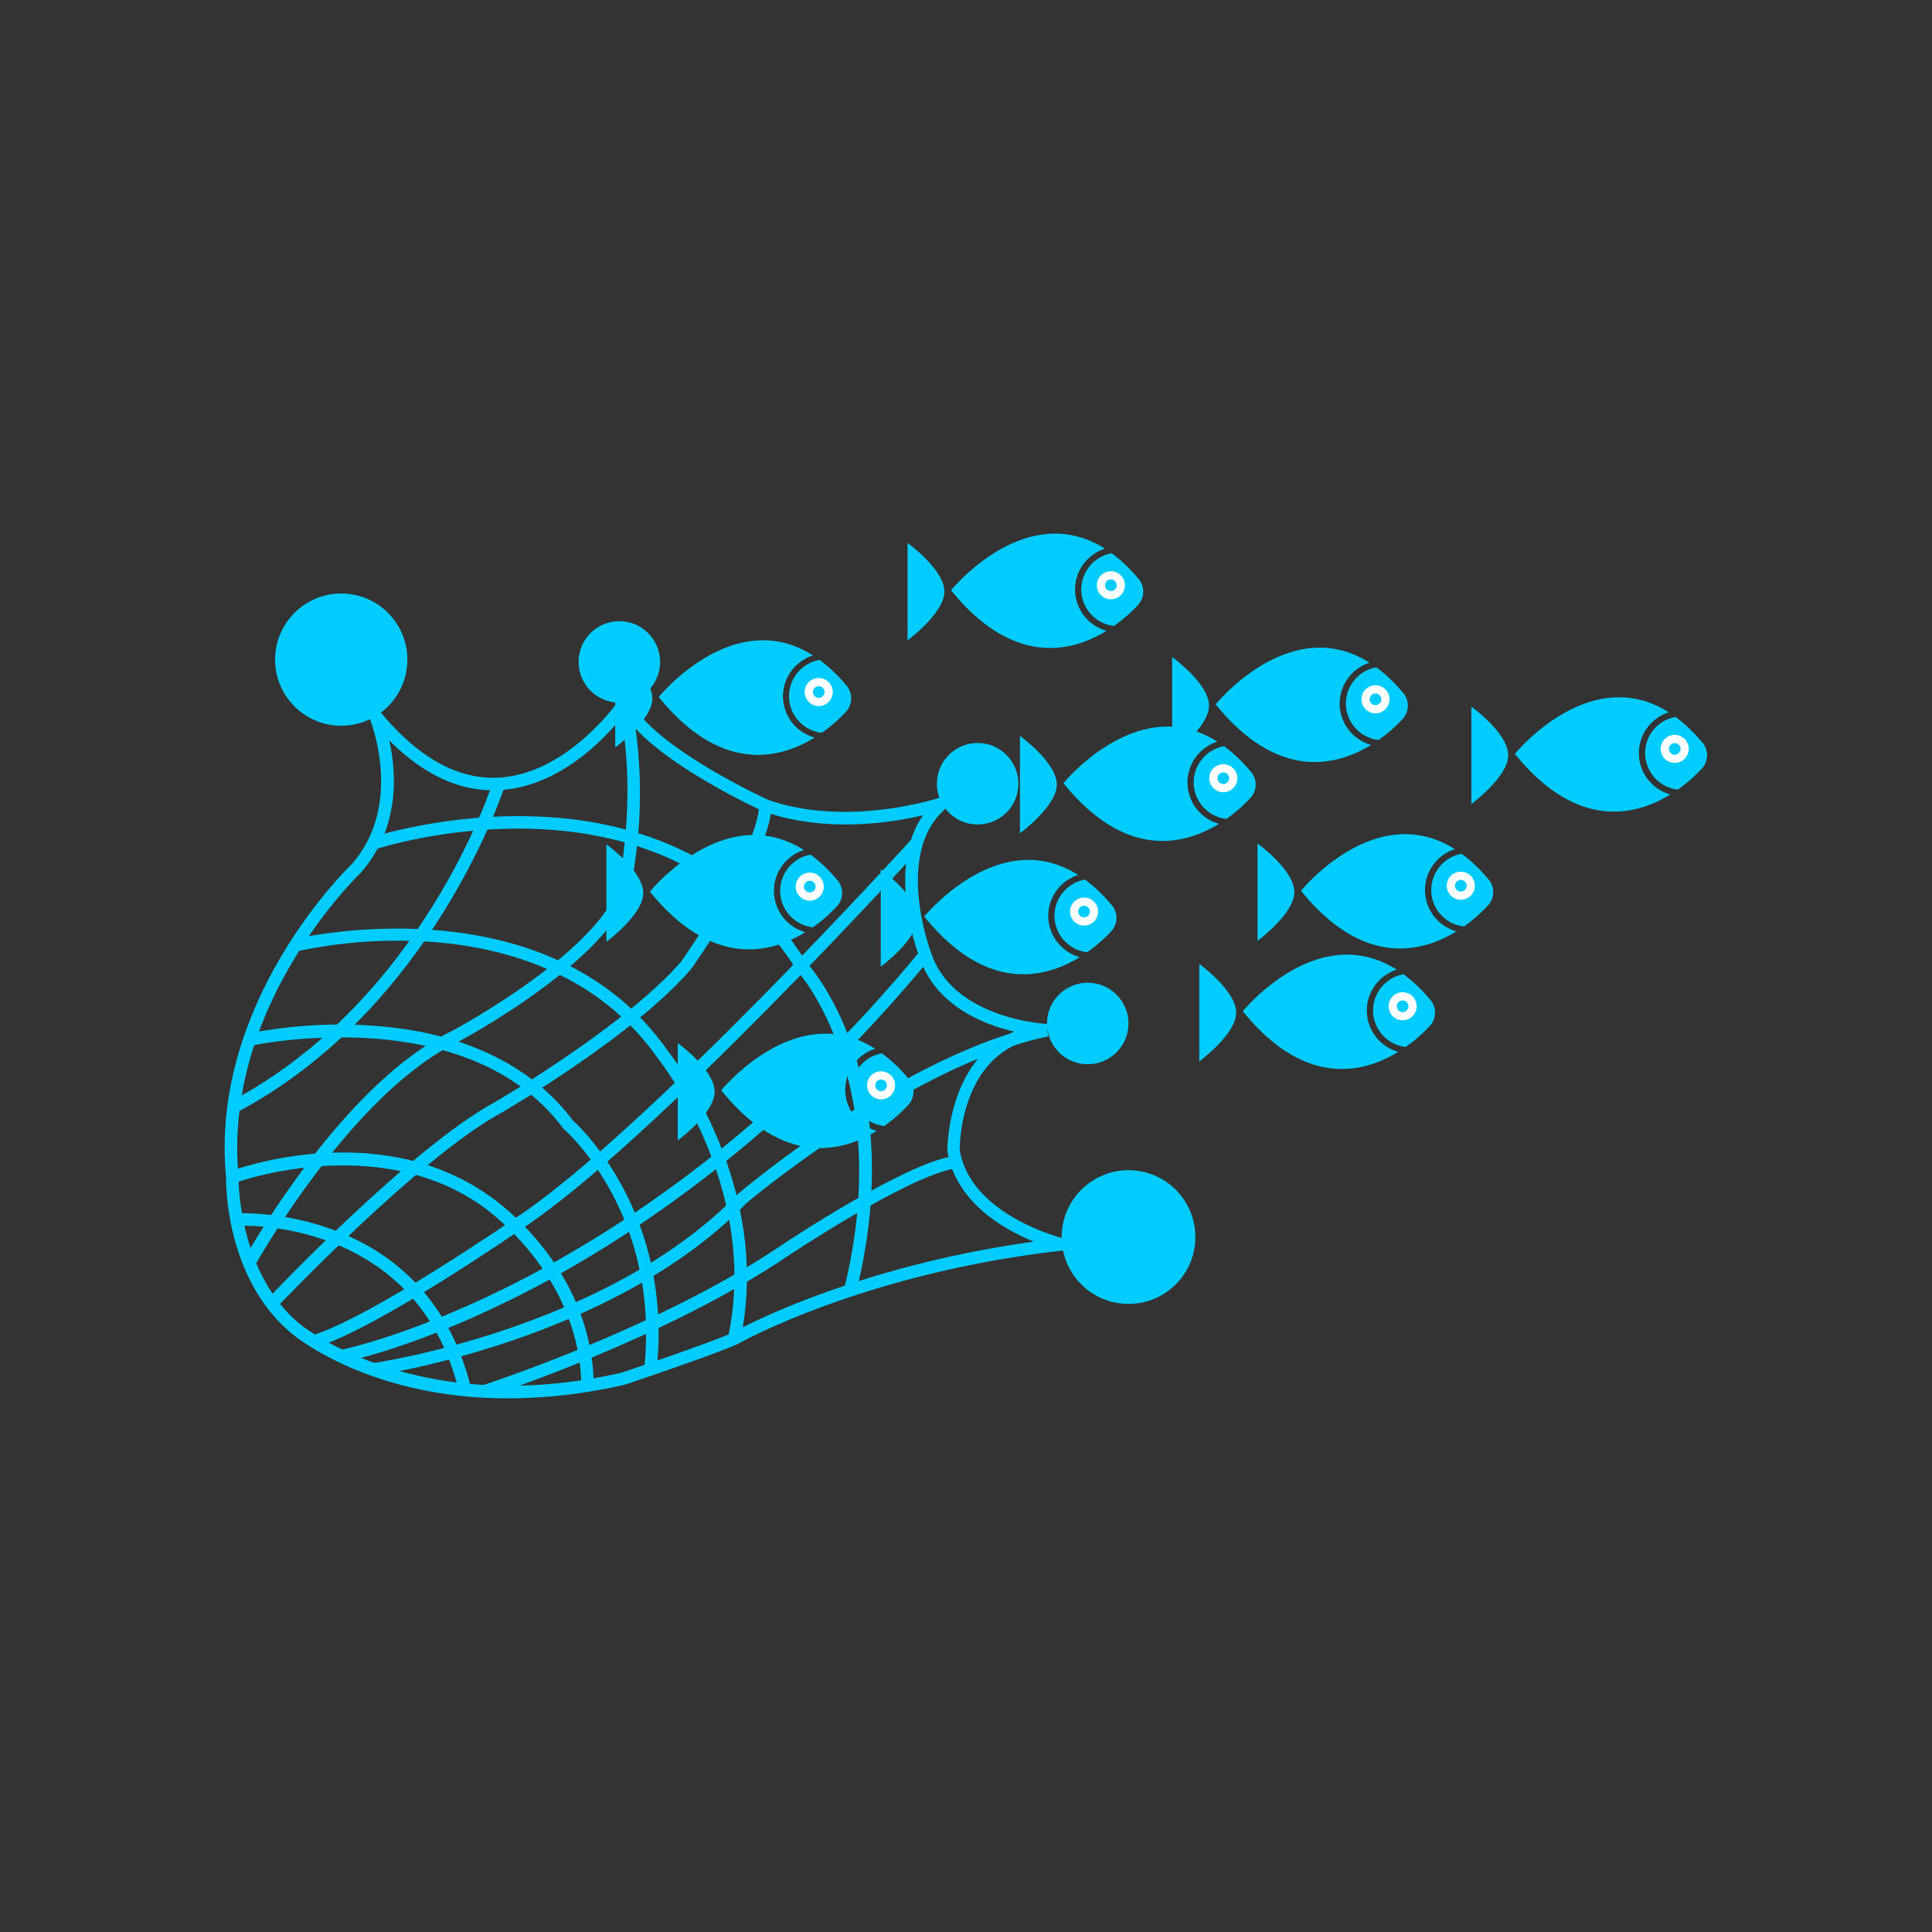 <svg id="Livello_1" data-name="Livello 1" xmlns="http://www.w3.org/2000/svg" viewBox="0 0 300 300">
  <rect x="0" y="0" width="300" height="300" fill="#333333" stroke="none"/>
  <defs>
    <style>
      .cls-1 {
        fill: #0cf;
      }

      .cls-2 {
        fill: #30b6c4;
      }

      .cls-3 {
        fill: #fff;
      }
    </style>
  </defs>
  <title>Decennio-Mare-icone</title>
  <g>
    <g>
      <path class="cls-1" d="M78.906,217.14c-21.52,0-33.086-9.623-33.683-10.134-10.338-8.67-10.135-23.6-10.121-24.232-2.619-27.429,19.319-48.4,19.542-48.613,8.22-9.447,2.763-22.581,2.706-22.712l-2.675-6.274,4.319,5.278c5.829,7.125,12,10.581,18.318,10.3,10.922-.5,18.845-12.068,18.924-12.184l.989-1.466.705,1.622c3.077,7.075,21.175,15.4,21.358,15.479,12.48,4.364,26.532-.313,26.672-.361l4.8-1.633L146.9,125.5c-8.171,6.96-2.392,22.232-2.332,22.385C147.927,158.26,162.469,159,162.616,159l.044,1.936c-13.595,1.208-13.642,16.941-13.637,17.61,1.644,10.161,15.914,13.7,16.058,13.735l5.36,1.287-5.476.62c-31.034,3.52-50.295,14.439-50.486,14.549-4.652,2-16.938,6.1-17.458,6.274A81.414,81.414,0,0,1,78.906,217.14ZM60.444,114.964c1.119,5.021,1.7,13.533-4.4,20.542-.282.271-21.533,20.617-19,47.2,0,.258-.181,14.754,9.44,22.822.182.156,18.008,14.917,50.022,7.623.035-.017,12.638-4.223,17.114-6.14.087-.058,17.927-10.186,46.905-14.212-4.779-1.951-12.155-6.193-13.423-14.086-.013-.287,0-14.2,10.412-18.52-5.027-1.172-12.337-4.147-14.766-11.657-.221-.563-5.171-13.622.585-21.951-5.057,1.2-15.177,2.774-24.761-.579-.8-.363-16.9-7.77-21.647-15.093-2.493,3.2-9.771,11.331-19.517,11.78C71.516,122.975,65.827,120.365,60.444,114.964Z"/>
      <path class="cls-1" d="M36.731,172.75l-.905-1.717c29.828-15.749,40.616-49.287,40.722-49.624l1.852.58C78.292,122.334,67.258,156.63,36.731,172.75Z"/>
      <path class="cls-1" d="M39.551,196.557l-1.7-.942c.617-1.112,15.32-27.349,32.356-35.539.178-.095,21.233-11.358,25.61-21.675h0c-.013,0,3.443-14.177.27-29.089l1.9-.4a73.869,73.869,0,0,1-.335,30.106c-4.693,11.094-25.678,22.32-26.568,22.793C54.568,169.75,39.7,196.29,39.551,196.557Z"/>
      <path class="cls-1" d="M42.916,203.066l-1.41-1.334c.912-.963,22.475-23.672,35.508-30.694.174-.1,20.153-11.768,28.748-21.72.061-.093,11.532-16.2,12.156-24.307l1.935.15c-.666,8.647-12.083,24.678-12.568,25.356-8.862,10.268-28.492,21.731-29.324,22.213C65.176,179.621,43.137,202.832,42.916,203.066Z"/>
      <path class="cls-1" d="M49.032,209.215l-.566-1.856c9.166-2.8,31.308-18.037,31.531-18.191,20.033-13.159,61.233-58.5,61.646-58.958l1.439,1.3c-.416.457-41.783,45.982-62,59.264C80.18,191.4,58.484,206.332,49.032,209.215Z"/>
      <path class="cls-1" d="M53.169,211.541l-.364-1.907c.463-.088,46.853-9.467,90.109-62.016l1.5,1.234c-22.842,27.747-46.4,43.306-62.147,51.472C65.169,209.192,53.65,211.449,53.169,211.541Z"/>
      <path class="cls-1" d="M58.082,213.606l-.268-1.922c.362-.05,36.4-5.281,56.788-26.305,1.115-.95,25.939-21.795,47.774-26.356l.4,1.9c-21.348,4.461-46.594,25.659-46.847,25.874C95.138,208.24,58.45,213.554,58.082,213.606Z"/>
      <path class="cls-1" d="M75.462,216.973l-.594-1.847c.273-.088,27.511-8.912,46.407-21.724.77-.515,18.826-12.538,26.615-13.862l.326,1.914c-7.384,1.254-25.673,13.436-25.857,13.558C103.234,207.979,75.737,216.885,75.462,216.973Z"/>
      <path class="cls-1" d="M71.273,216.048c-6.621-27.168-34.184-25.728-34.467-25.71l-.123-1.937c.3-.021,29.473-1.545,36.476,27.186Z"/>
      <path class="cls-1" d="M90.269,215.169c-.247-17.748-15.482-27.948-15.636-28.048-16.38-11.39-38-3.5-38.221-3.417l-.681-1.818c.923-.346,22.783-8.337,39.988,3.626.641.419,16.228,10.829,16.491,29.631Z"/>
      <path class="cls-1" d="M101.957,212.747l-1.929-.2c2.563-24.135-12.268-37.032-12.419-37.159l-.149-.16c-14.976-20.11-48.208-12.9-48.544-12.83L38.49,160.5a73.694,73.694,0,0,1,19.219-1.247c13.912.921,24.714,6.014,31.247,14.731C90.237,175.137,104.522,188.605,101.957,212.747Z"/>
      <path class="cls-1" d="M114.943,208.1l-1.9-.409c5.054-23.373-10.73-43.143-10.889-43.34C92.732,150.894,78.011,147.1,67.315,146.28a74.475,74.475,0,0,0-21.273,1.458l-.47-1.884c.392-.1,39.382-9.455,58.132,17.332C103.828,163.334,120.2,183.8,114.943,208.1Z"/>
      <path class="cls-1" d="M132.962,200.592l-1.884-.466c8.026-32.415-7.229-49.347-7.384-49.515-21-33.258-64.993-18.872-65.435-18.724l-.622-1.838c.458-.154,45.892-15.011,67.589,19.386C125.779,150.007,141.237,167.17,132.962,200.592Z"/>
    </g>
    <g>
      <circle class="cls-1" cx="52.987" cy="102.427" r="10.27"/>
      <circle class="cls-1" cx="96.172" cy="102.782" r="6.329"/>
      <circle class="cls-1" cx="151.806" cy="121.699" r="6.329"/>
      <circle class="cls-1" cx="168.903" cy="158.928" r="6.329"/>
      <circle class="cls-1" cx="175.237" cy="192.089" r="10.382"/>
    </g>
    <g>
      <path class="cls-2" d="M95.556,100.892v15.125s5.723-4.215,5.723-7.562C101.279,104.983,95.556,100.892,95.556,100.892Z"/>
      <g>
        <path class="cls-2" d="M121.565,108.114a6.68,6.68,0,0,1,4.646-6.34c-12.331-7.806-23.9,6.46-23.9,6.46,9.432,11.635,18.419,9.817,24.146,6.3A6.687,6.687,0,0,1,121.565,108.114Z"/>
        <path class="cls-2" d="M122.535,108.114a5.713,5.713,0,0,0,5.082,5.66,23.74,23.74,0,0,0,3.706-3.235,3.068,3.068,0,0,0-.045-4.251,23.831,23.831,0,0,0-4.009-3.8A5.723,5.723,0,0,0,122.535,108.114Z"/>
      </g>
      <circle class="cls-3" cx="127.129" cy="107.457" r="2.178"/>
      <circle class="cls-2" cx="127.129" cy="107.457" r="0.907"/>
    </g>
    <g>
      <g>
        <path class="cls-1" d="M140.923,84.314V99.438s5.723-4.215,5.723-7.562C146.646,88.405,140.923,84.314,140.923,84.314Z"/>
        <g>
          <path class="cls-1" d="M166.932,91.535a6.681,6.681,0,0,1,4.646-6.34c-12.331-7.806-23.9,6.461-23.9,6.461,9.433,11.635,18.419,9.816,24.147,6.3A6.684,6.684,0,0,1,166.932,91.535Z"/>
          <path class="cls-1" d="M167.9,91.535a5.712,5.712,0,0,0,5.082,5.66,23.787,23.787,0,0,0,3.706-3.234,3.068,3.068,0,0,0-.046-4.251,23.8,23.8,0,0,0-4.008-3.8A5.724,5.724,0,0,0,167.9,91.535Z"/>
        </g>
        <circle class="cls-3" cx="172.496" cy="90.878" r="2.178"/>
        <circle class="cls-1" cx="172.496" cy="90.878" r="0.907"/>
      </g>
      <g>
        <path class="cls-1" d="M186.228,149.689v15.124s5.723-4.215,5.723-7.562C191.951,153.78,186.228,149.689,186.228,149.689Z"/>
        <g>
          <path class="cls-1" d="M212.237,156.91a6.681,6.681,0,0,1,4.646-6.34c-12.331-7.806-23.9,6.461-23.9,6.461,9.433,11.635,18.419,9.816,24.147,6.3A6.684,6.684,0,0,1,212.237,156.91Z"/>
          <path class="cls-1" d="M213.207,156.91a5.712,5.712,0,0,0,5.082,5.66A23.735,23.735,0,0,0,222,159.336a3.068,3.068,0,0,0-.046-4.251,23.8,23.8,0,0,0-4.008-3.8A5.724,5.724,0,0,0,213.207,156.91Z"/>
        </g>
        <circle class="cls-3" cx="217.801" cy="156.253" r="2.178"/>
        <circle class="cls-1" cx="217.801" cy="156.253" r="0.907"/>
      </g>
      <g>
        <path class="cls-1" d="M195.262,130.974V146.1s5.723-4.215,5.723-7.562C200.985,135.065,195.262,130.974,195.262,130.974Z"/>
        <g>
          <path class="cls-1" d="M221.271,138.2a6.682,6.682,0,0,1,4.647-6.34c-12.331-7.806-23.9,6.461-23.9,6.461,9.433,11.635,18.419,9.817,24.147,6.3A6.684,6.684,0,0,1,221.271,138.2Z"/>
          <path class="cls-1" d="M222.242,138.2a5.713,5.713,0,0,0,5.081,5.661,23.74,23.74,0,0,0,3.706-3.235,3.068,3.068,0,0,0-.045-4.251,23.877,23.877,0,0,0-4.008-3.8A5.723,5.723,0,0,0,222.242,138.2Z"/>
        </g>
        <circle class="cls-3" cx="226.835" cy="137.538" r="2.178"/>
        <circle class="cls-1" cx="226.835" cy="137.538" r="0.907"/>
      </g>
      <g>
        <path class="cls-1" d="M228.473,109.725V124.85s5.723-4.215,5.723-7.562C234.2,113.816,228.473,109.725,228.473,109.725Z"/>
        <g>
          <path class="cls-1" d="M254.482,116.947a6.683,6.683,0,0,1,4.647-6.341c-12.331-7.8-23.9,6.461-23.9,6.461,9.433,11.635,18.419,9.817,24.147,6.3A6.686,6.686,0,0,1,254.482,116.947Z"/>
          <path class="cls-1" d="M255.453,116.947a5.713,5.713,0,0,0,5.081,5.66,23.74,23.74,0,0,0,3.706-3.235,3.068,3.068,0,0,0-.045-4.251,23.828,23.828,0,0,0-4.008-3.8A5.721,5.721,0,0,0,255.453,116.947Z"/>
        </g>
        <circle class="cls-3" cx="260.047" cy="116.29" r="2.178"/>
        <circle class="cls-1" cx="260.047" cy="116.29" r="0.907"/>
      </g>
      <g>
        <path class="cls-1" d="M182.01,102.025V117.15s5.723-4.215,5.723-7.563C187.733,106.116,182.01,102.025,182.01,102.025Z"/>
        <g>
          <path class="cls-1" d="M208.019,109.246a6.681,6.681,0,0,1,4.646-6.34c-12.33-7.806-23.9,6.461-23.9,6.461,9.432,11.635,18.419,9.817,24.146,6.3A6.685,6.685,0,0,1,208.019,109.246Z"/>
          <path class="cls-1" d="M208.989,109.246a5.713,5.713,0,0,0,5.082,5.66,23.688,23.688,0,0,0,3.706-3.234,3.068,3.068,0,0,0-.045-4.251,23.881,23.881,0,0,0-4.009-3.8A5.724,5.724,0,0,0,208.989,109.246Z"/>
        </g>
        <circle class="cls-3" cx="213.583" cy="108.589" r="2.178"/>
        <circle class="cls-1" cx="213.583" cy="108.589" r="0.907"/>
      </g>
      <g>
        <path class="cls-1" d="M158.378,114.274V129.4s5.722-4.215,5.722-7.562C164.1,118.365,158.378,114.274,158.378,114.274Z"/>
        <g>
          <path class="cls-1" d="M184.386,121.5a6.681,6.681,0,0,1,4.647-6.34c-12.331-7.806-23.9,6.46-23.9,6.46,9.433,11.635,18.419,9.817,24.147,6.3A6.686,6.686,0,0,1,184.386,121.5Z"/>
          <path class="cls-1" d="M185.357,121.5a5.713,5.713,0,0,0,5.082,5.66,23.78,23.78,0,0,0,3.705-3.234,3.07,3.07,0,0,0-.045-4.252,23.828,23.828,0,0,0-4.008-3.8A5.722,5.722,0,0,0,185.357,121.5Z"/>
        </g>
        <circle class="cls-3" cx="189.951" cy="120.839" r="2.178"/>
        <circle class="cls-1" cx="189.951" cy="120.839" r="0.907"/>
      </g>
      <g>
        <path class="cls-1" d="M136.761,134.983v15.125s5.723-4.215,5.723-7.562C142.484,139.075,136.761,134.983,136.761,134.983Z"/>
        <g>
          <path class="cls-1" d="M162.77,142.205a6.681,6.681,0,0,1,4.647-6.34c-12.331-7.806-23.9,6.46-23.9,6.46,9.433,11.635,18.419,9.817,24.147,6.3A6.686,6.686,0,0,1,162.77,142.205Z"/>
          <path class="cls-1" d="M163.741,142.205a5.712,5.712,0,0,0,5.081,5.66,23.793,23.793,0,0,0,3.706-3.234,3.07,3.07,0,0,0-.045-4.252,23.828,23.828,0,0,0-4.008-3.8A5.722,5.722,0,0,0,163.741,142.205Z"/>
        </g>
        <circle class="cls-3" cx="168.335" cy="141.548" r="2.178"/>
        <circle class="cls-1" cx="168.335" cy="141.548" r="0.907"/>
      </g>
      <g>
        <path class="cls-1" d="M95.556,100.892v15.125s5.723-4.215,5.723-7.562C101.279,104.983,95.556,100.892,95.556,100.892Z"/>
        <g>
          <path class="cls-1" d="M121.565,108.114a6.68,6.68,0,0,1,4.646-6.34c-12.331-7.806-23.9,6.46-23.9,6.46,9.432,11.635,18.419,9.817,24.146,6.3A6.687,6.687,0,0,1,121.565,108.114Z"/>
          <path class="cls-1" d="M122.535,108.114a5.713,5.713,0,0,0,5.082,5.66,23.74,23.74,0,0,0,3.706-3.235,3.068,3.068,0,0,0-.045-4.251,23.831,23.831,0,0,0-4.009-3.8A5.723,5.723,0,0,0,122.535,108.114Z"/>
        </g>
        <circle class="cls-3" cx="127.129" cy="107.457" r="2.178"/>
        <circle class="cls-1" cx="127.129" cy="107.457" r="0.907"/>
      </g>
      <g>
        <path class="cls-1" d="M94.165,131.112v15.125s5.723-4.216,5.723-7.563C99.888,135.2,94.165,131.112,94.165,131.112Z"/>
        <g>
          <path class="cls-1" d="M120.174,138.333a6.683,6.683,0,0,1,4.646-6.34c-12.33-7.806-23.9,6.461-23.9,6.461,9.432,11.635,18.419,9.816,24.146,6.3A6.685,6.685,0,0,1,120.174,138.333Z"/>
          <path class="cls-1" d="M121.144,138.333a5.713,5.713,0,0,0,5.082,5.66,23.688,23.688,0,0,0,3.706-3.234,3.068,3.068,0,0,0-.045-4.251,23.837,23.837,0,0,0-4.008-3.8A5.724,5.724,0,0,0,121.144,138.333Z"/>
        </g>
        <circle class="cls-3" cx="125.738" cy="137.676" r="2.178"/>
        <circle class="cls-1" cx="125.738" cy="137.676" r="0.907"/>
      </g>
      <g>
        <path class="cls-1" d="M105.239,161.965v15.124s5.723-4.215,5.723-7.562C110.962,166.056,105.239,161.965,105.239,161.965Z"/>
        <g>
          <path class="cls-1" d="M131.248,169.186a6.681,6.681,0,0,1,4.647-6.34c-12.331-7.806-23.9,6.461-23.9,6.461,9.433,11.635,18.419,9.816,24.147,6.3A6.684,6.684,0,0,1,131.248,169.186Z"/>
          <path class="cls-1" d="M132.219,169.186a5.712,5.712,0,0,0,5.081,5.66,23.642,23.642,0,0,0,3.706-3.234,3.068,3.068,0,0,0-.045-4.251,23.837,23.837,0,0,0-4.008-3.8A5.723,5.723,0,0,0,132.219,169.186Z"/>
        </g>
        <circle class="cls-3" cx="136.813" cy="168.529" r="2.178"/>
        <circle class="cls-1" cx="136.813" cy="168.529" r="0.907"/>
      </g>
    </g>
  </g>
</svg>
